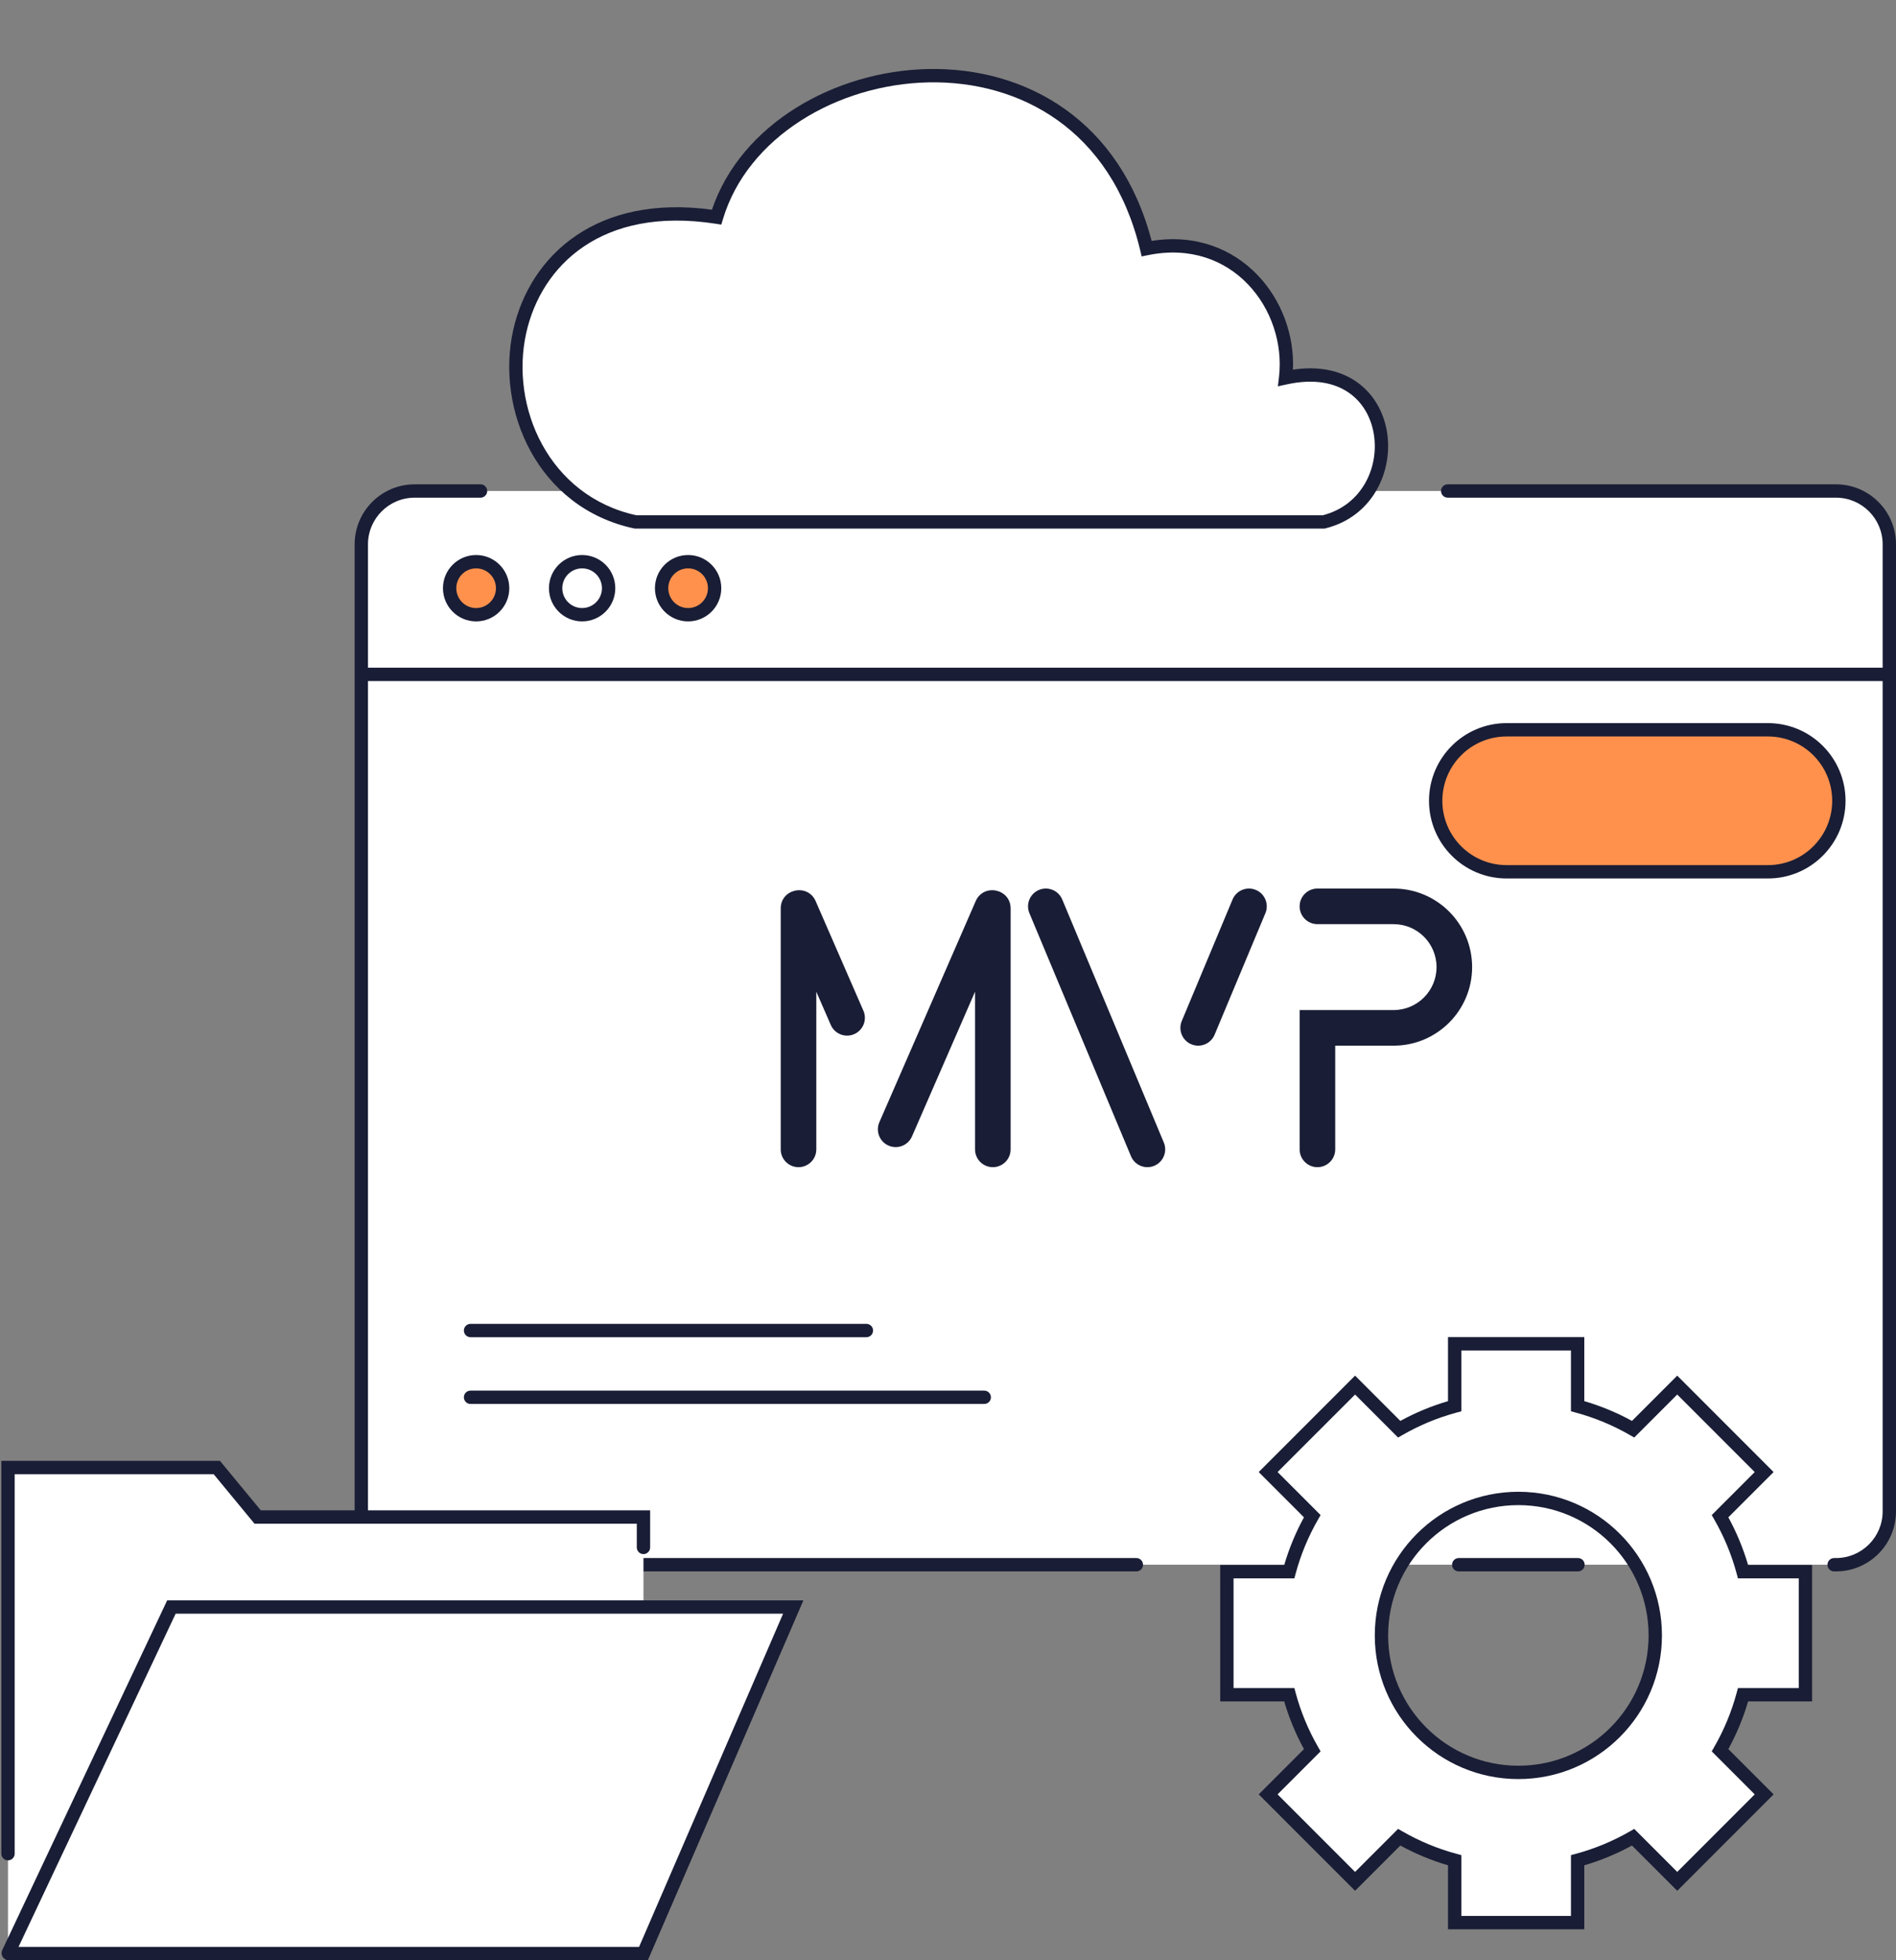 <?xml version="1.0" encoding="UTF-8" standalone="no"?><svg xmlns="http://www.w3.org/2000/svg" xmlns:xlink="http://www.w3.org/1999/xlink" fill="none" height="440.5" preserveAspectRatio="xMidYMid meet" style="fill: none" version="1" viewBox="42.2 28.0 426.3 440.5" width="426.3" zoomAndPan="magnify"><rect x="42.2" y="28.0" width="426.3" height="440.5" fill="#808080" stroke="none"/><g id="change1_1"><path d="M212.803 379.627H455C461.627 379.627 467 374.254 467 367.627V149.338C467 143.263 462.075 138.338 456 138.338H135.437C128.809 138.338 123.437 143.711 123.437 150.338V158.694V367.627C123.437 374.254 128.809 379.627 135.437 379.627H212.803Z" fill="#ffffff"/></g><g id="change1_2"><path d="M339.814 145.289H185.093C164.265 140.822 155.199 119.722 159.058 102.479C162.607 86.625 176.911 72.698 203.317 76.793C214.847 38.45 286.629 28.027 300.018 83.866C320.102 79.771 333.119 96.895 331.26 112.902C356.923 107.318 359.526 140.449 339.814 145.289Z" fill="#ffffff"/></g><g id="change2_1"><path clip-rule="evenodd" d="M135.437 139.838C129.638 139.838 124.937 144.539 124.937 150.338V178.046H465.5V150.338C465.5 144.539 460.799 139.838 455 139.838H367.704C366.876 139.838 366.204 139.166 366.204 138.338C366.204 137.51 366.876 136.838 367.704 136.838H455C462.456 136.838 468.5 142.882 468.5 150.338V367.627C468.5 375.083 462.456 381.127 455 381.127H454.588C453.76 381.127 453.088 380.455 453.088 379.627C453.088 378.798 453.76 378.127 454.588 378.127H455C460.799 378.127 465.5 373.426 465.5 367.627V181.046H124.937V367.627C124.937 373.426 129.638 378.127 135.437 378.127H297.701C298.529 378.127 299.201 378.798 299.201 379.627C299.201 380.455 298.529 381.127 297.701 381.127H135.437C127.981 381.127 121.937 375.083 121.937 367.627V150.338C121.937 142.882 127.981 136.838 135.437 136.838H150.246C151.075 136.838 151.746 137.51 151.746 138.338C151.746 139.166 151.075 139.838 150.246 139.838H135.437ZM146.5 327C146.5 326.172 147.172 325.5 148 325.5H237C237.828 325.5 238.5 326.172 238.5 327C238.5 327.828 237.828 328.5 237 328.5H148C147.172 328.5 146.5 327.828 146.5 327ZM146.5 342C146.5 341.172 147.172 340.5 148 340.5H263.5C264.328 340.5 265 341.172 265 342C265 342.828 264.328 343.5 263.5 343.5H148C147.172 343.5 146.5 342.828 146.5 342ZM368.687 379.627C368.687 378.798 369.358 378.127 370.187 378.127H396.996C397.825 378.127 398.496 378.798 398.496 379.627C398.496 380.455 397.825 381.127 396.996 381.127H370.187C369.358 381.127 368.687 380.455 368.687 379.627Z" fill="#191d35" fill-rule="evenodd"/></g><g id="change2_2"><path clip-rule="evenodd" d="M301.132 82.139C311.062 80.557 319.335 83.951 324.95 89.808C330.332 95.421 333.25 103.268 332.909 111.073C338.734 110.195 343.477 111.279 347.035 113.684C350.97 116.344 353.276 120.501 354.031 124.935C355.53 133.736 350.943 144.101 340.172 146.745L339.995 146.789H184.934L184.778 146.755C162.955 142.075 153.596 120.015 157.594 102.151C159.441 93.9 164.099 86.105 171.776 80.913C179.22 75.877 189.373 73.376 202.275 75.126C208.782 55.878 229.881 43.93 250.94 43.511C261.744 43.297 272.66 46.1 281.753 52.591C290.566 58.882 297.583 68.578 301.132 82.139ZM251 46.511C230.386 46.921 210.278 58.853 204.754 77.225L204.378 78.475L203.088 78.275C190.189 76.275 180.409 78.695 173.456 83.398C166.492 88.109 162.224 95.204 160.522 102.807C156.811 119.386 165.53 139.464 185.254 143.789H339.629C348.448 141.526 352.356 132.968 351.074 125.438C350.434 121.682 348.51 118.302 345.355 116.169C342.215 114.047 337.679 113.041 331.579 114.368L329.527 114.814L329.77 112.729C330.648 105.168 328.007 97.33 322.785 91.884C317.6 86.476 309.842 83.394 300.318 85.336L298.897 85.625L298.559 84.216C295.29 70.58 288.486 61.083 280.01 55.032C271.517 48.971 261.257 46.307 251 46.511Z" fill="#191d35" fill-rule="evenodd"/></g><g id="change2_3"><path clip-rule="evenodd" d="M173.084 155.725C170.623 155.725 168.627 157.721 168.627 160.183C168.627 162.645 170.623 164.641 173.084 164.641C175.546 164.641 177.542 162.645 177.542 160.183C177.542 157.721 175.546 155.725 173.084 155.725ZM165.627 160.183C165.627 156.064 168.966 152.725 173.084 152.725C177.203 152.725 180.542 156.064 180.542 160.183C180.542 164.302 177.203 167.641 173.084 167.641C168.966 167.641 165.627 164.302 165.627 160.183Z" fill="#191d35" fill-rule="evenodd"/></g><g id="change3_1"><path d="M202.873 160.183C202.873 163.473 200.206 166.141 196.915 166.141C193.625 166.141 190.958 163.473 190.958 160.183C190.958 156.893 193.625 154.225 196.915 154.225C200.206 154.225 202.873 156.893 202.873 160.183Z" fill="#ff914d"/></g><g id="change2_4"><path clip-rule="evenodd" d="M196.915 155.725C194.454 155.725 192.458 157.721 192.458 160.183C192.458 162.645 194.454 164.641 196.915 164.641C199.377 164.641 201.373 162.645 201.373 160.183C201.373 157.721 199.377 155.725 196.915 155.725ZM189.458 160.183C189.458 156.064 192.797 152.725 196.915 152.725C201.034 152.725 204.373 156.064 204.373 160.183C204.373 164.302 201.034 167.641 196.915 167.641C192.797 167.641 189.458 164.302 189.458 160.183Z" fill="#191d35" fill-rule="evenodd"/></g><g id="change3_2"><path d="M155.211 160.183C155.211 163.473 152.544 166.141 149.253 166.141C145.963 166.141 143.296 163.473 143.296 160.183C143.296 156.893 145.963 154.225 149.253 154.225C152.544 154.225 155.211 156.893 155.211 160.183Z" fill="#ff914d"/></g><g id="change2_5"><path clip-rule="evenodd" d="M149.253 155.725C146.792 155.725 144.796 157.721 144.796 160.183C144.796 162.645 146.792 164.641 149.253 164.641C151.715 164.641 153.711 162.645 153.711 160.183C153.711 157.721 151.715 155.725 149.253 155.725ZM141.796 160.183C141.796 156.064 145.135 152.725 149.253 152.725C153.372 152.725 156.711 156.064 156.711 160.183C156.711 164.302 153.372 167.641 149.253 167.641C145.135 167.641 141.796 164.302 141.796 160.183Z" fill="#191d35" fill-rule="evenodd"/></g><g id="change2_6"><path clip-rule="evenodd" d="M275.802 227.986C277.84 227.133 280.183 228.095 281.035 230.133L303.873 284.745C304.726 286.784 303.764 289.127 301.726 289.979C299.688 290.831 297.345 289.87 296.493 287.832L273.655 233.219C272.802 231.181 273.764 228.838 275.802 227.986ZM324.564 227.986C326.602 228.838 327.564 231.181 326.711 233.219L315.292 260.526C314.44 262.564 312.097 263.525 310.059 262.673C308.021 261.82 307.059 259.477 307.912 257.439L319.331 230.133C320.183 228.095 322.526 227.133 324.564 227.986ZM334.412 231.676C334.412 229.467 336.203 227.676 338.412 227.676H355.54C365.29 227.676 373.194 235.58 373.194 245.329C373.194 255.079 365.29 262.982 355.54 262.982H342.412V286.289C342.412 288.498 340.621 290.289 338.412 290.289C336.203 290.289 334.412 288.498 334.412 286.289V254.982H355.54C360.872 254.982 365.194 250.66 365.194 245.329C365.194 239.998 360.872 235.676 355.54 235.676H338.412C336.203 235.676 334.412 233.885 334.412 231.676ZM225.739 250.859L228.995 258.326C229.878 260.351 232.236 261.277 234.261 260.394C236.286 259.511 237.211 257.154 236.329 255.129L225.598 230.517C223.821 226.443 217.739 227.711 217.739 232.156V286.289C217.739 288.498 219.53 290.289 221.739 290.289C223.949 290.289 225.739 288.498 225.739 286.289V250.859ZM261.571 230.517C263.347 226.443 269.43 227.711 269.43 232.156V286.289C269.43 288.498 267.639 290.289 265.43 290.289C263.22 290.289 261.43 288.498 261.43 286.289V250.859L247.251 283.378C246.368 285.403 244.011 286.329 241.986 285.446C239.961 284.563 239.035 282.206 239.918 280.181L261.571 230.517Z" fill="#191d35" fill-rule="evenodd"/></g><g id="change1_3"><path clip-rule="evenodd" d="M369.274 329.979H396.916V343.999C401.331 345.193 405.518 346.944 409.395 349.173L419.312 339.256L438.857 358.801L428.94 368.718C431.169 372.595 432.92 376.781 434.113 381.197H448.134V408.838H434.113C432.92 413.254 431.169 417.44 428.94 421.317L438.857 431.234L419.312 450.78L409.395 440.863C405.518 443.091 401.331 444.843 396.916 446.036V460.056H369.274V446.036C364.859 444.843 360.673 443.091 356.796 440.863L346.879 450.78L327.333 431.234L337.25 421.317C335.021 417.44 333.27 413.254 332.077 408.838H318.056V381.197H332.077C333.27 376.781 335.021 372.595 337.25 368.718L327.333 358.801L346.879 339.256L356.796 349.173C360.673 346.944 364.859 345.193 369.274 343.999V329.979ZM383.591 426.296C400.592 426.296 414.373 412.514 414.373 395.514C414.373 378.514 400.592 364.732 383.591 364.732C366.591 364.732 352.81 378.514 352.81 395.514C352.81 412.514 366.591 426.296 383.591 426.296Z" fill="#ffffff" fill-rule="evenodd"/></g><g id="change2_7"><path clip-rule="evenodd" d="M367.774 328.479H398.416V342.864C402.175 343.966 405.765 345.464 409.137 347.309L419.312 337.134L440.979 358.801L430.804 368.975C432.649 372.348 434.147 375.938 435.249 379.697H449.634V410.338H435.249C434.147 414.097 432.649 417.687 430.804 421.06L440.979 431.234L419.312 452.901L409.137 442.727C405.765 444.571 402.175 446.069 398.416 447.172V461.556H367.774V447.172C364.015 446.069 360.425 444.571 357.053 442.727L346.879 452.901L325.212 431.234L335.386 421.06C333.541 417.687 332.044 414.097 330.941 410.338H316.556V379.697H330.941C332.044 375.938 333.541 372.348 335.386 368.975L325.212 358.801L346.879 337.134L357.053 347.309C360.425 345.464 364.015 343.966 367.774 342.864V328.479ZM370.774 331.479V345.148L369.666 345.447C365.377 346.606 361.31 348.308 357.543 350.473L356.547 351.046L346.879 341.377L329.454 358.801L339.123 368.47L338.551 369.466C336.385 373.232 334.684 377.299 333.525 381.588L333.225 382.697H319.556V407.338H333.225L333.525 408.447C334.684 412.736 336.385 416.803 338.551 420.57L339.123 421.565L329.454 431.234L346.879 448.658L356.547 438.99L357.543 439.562C361.31 441.728 365.377 443.429 369.666 444.588L370.774 444.887V458.556H395.416V444.887L396.525 444.588C400.814 443.429 404.88 441.728 408.647 439.562L409.643 438.99L419.312 448.658L436.736 431.234L427.067 421.565L427.64 420.57C429.805 416.803 431.506 412.736 432.665 408.447L432.965 407.338H446.634V382.697H432.965L432.665 381.588C431.506 377.299 429.805 373.232 427.64 369.466L427.067 368.47L436.736 358.801L419.312 341.377L409.643 351.046L408.647 350.473C404.88 348.308 400.814 346.606 396.525 345.447L395.416 345.148V331.479H370.774Z" fill="#191d35" fill-rule="evenodd"/></g><g id="change2_8"><path clip-rule="evenodd" d="M383.592 366.232C367.42 366.232 354.31 379.342 354.31 395.514C354.31 411.686 367.42 424.796 383.592 424.796C399.763 424.796 412.873 411.686 412.873 395.514C412.873 379.342 399.763 366.232 383.592 366.232ZM351.31 395.514C351.31 377.685 365.763 363.232 383.592 363.232C401.42 363.232 415.873 377.685 415.873 395.514C415.873 413.343 401.42 427.796 383.592 427.796C365.763 427.796 351.31 413.343 351.31 395.514Z" fill="#191d35" fill-rule="evenodd"/></g><g id="change1_4"><path d="M186.878 467.007H44V357.782H90.945L100.131 368.906H186.878V389.133H220.556L186.878 467.007Z" fill="#ffffff"/></g><g id="change2_9"><path clip-rule="evenodd" d="M42.5 356.282H91.652L100.837 367.406H188.378V375.736C188.378 376.565 187.706 377.236 186.878 377.236C186.049 377.236 185.378 376.565 185.378 375.736V370.406H99.424L90.239 359.282H45.5V444.563C45.5 445.392 44.828 446.063 44 446.063C43.172 446.063 42.5 445.392 42.5 444.563V356.282ZM79.789 387.633H222.839L187.863 468.507H44.158C42.984 468.507 42.21 467.286 42.711 466.224L79.789 387.633ZM81.691 390.633L46.366 465.507H185.892L218.273 390.633H81.691Z" fill="#191d35" fill-rule="evenodd"/></g><g id="change3_3"><path d="M365 207.955C365 199.143 372.143 192 380.955 192H439.699C448.511 192 455.654 199.143 455.654 207.955C455.654 216.767 448.511 223.91 439.699 223.91H380.955C372.143 223.91 365 216.767 365 207.955Z" fill="#ff914d"/></g><g id="change2_10"><path clip-rule="evenodd" d="M363.5 207.955C363.5 198.315 371.315 190.5 380.955 190.5H439.699C449.34 190.5 457.154 198.315 457.154 207.955C457.154 217.595 449.34 225.41 439.699 225.41H380.955C371.315 225.41 363.5 217.595 363.5 207.955ZM380.955 193.5C372.972 193.5 366.5 199.972 366.5 207.955C366.5 215.939 372.972 222.41 380.955 222.41H439.699C447.683 222.41 454.154 215.939 454.154 207.955C454.154 199.972 447.683 193.5 439.699 193.5H380.955Z" fill="#191d35" fill-rule="evenodd"/></g></svg>